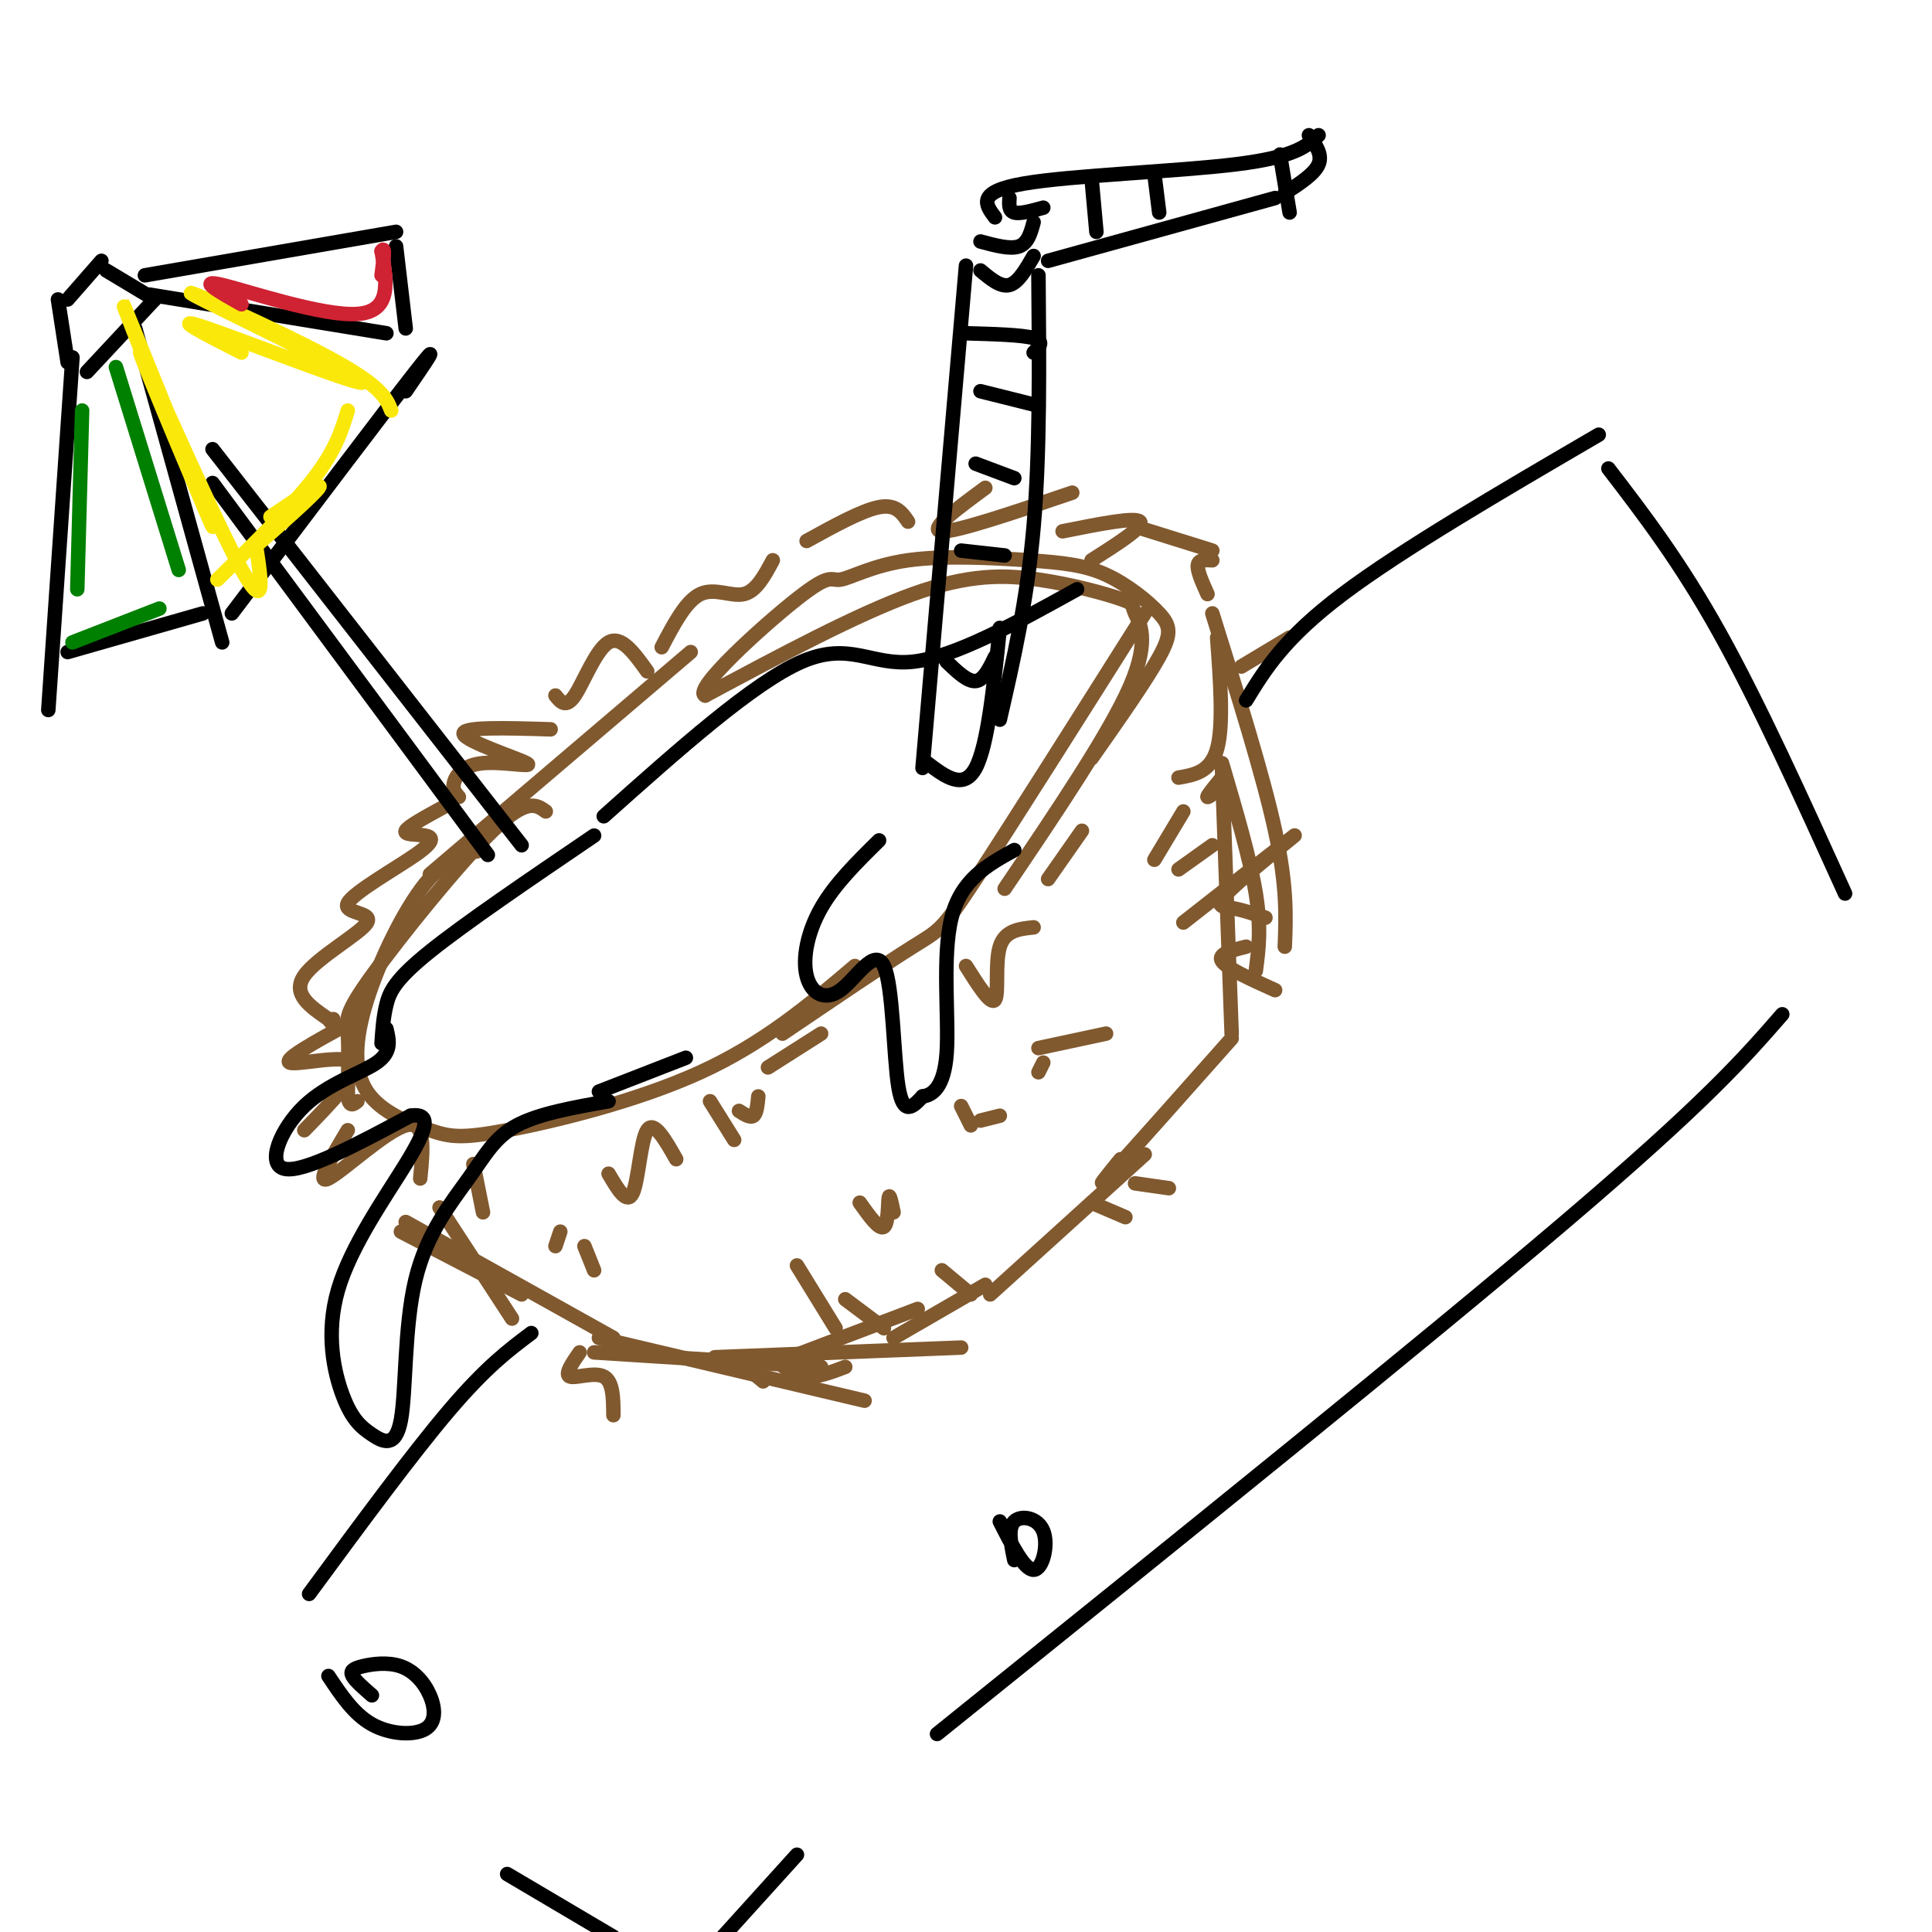 <svg viewBox='0 0 400 400' version='1.1' xmlns='http://www.w3.org/2000/svg' xmlns:xlink='http://www.w3.org/1999/xlink'><g fill='none' stroke='rgb(129,89,47)' stroke-width='3' stroke-linecap='round' stroke-linejoin='round'><path d='M100,176c-3.803,0.756 -7.606,1.513 -12,7c-4.394,5.487 -9.379,15.705 -12,24c-2.621,8.295 -2.876,14.667 0,19c2.876,4.333 8.884,6.625 13,8c4.116,1.375 6.339,1.832 16,0c9.661,-1.832 26.760,-5.952 40,-12c13.240,-6.048 22.620,-14.024 32,-22'/><path d='M162,214c10.733,-7.267 21.467,-14.533 27,-18c5.533,-3.467 5.867,-3.133 13,-14c7.133,-10.867 21.067,-32.933 35,-55'/><path d='M208,184c10.885,-16.114 21.771,-32.227 26,-42c4.229,-9.773 1.802,-13.204 1,-15c-0.802,-1.796 0.022,-1.956 -3,-3c-3.022,-1.044 -9.891,-2.974 -17,-4c-7.109,-1.026 -14.460,-1.150 -26,3c-11.540,4.150 -27.270,12.575 -43,21'/><path d='M146,144c-2.761,-1.102 11.838,-14.357 19,-20c7.162,-5.643 6.889,-3.672 9,-4c2.111,-0.328 6.607,-2.953 14,-4c7.393,-1.047 17.683,-0.515 25,0c7.317,0.515 11.662,1.014 16,3c4.338,1.986 8.668,5.458 11,8c2.332,2.542 2.666,4.155 0,9c-2.666,4.845 -8.333,12.923 -14,21'/><path d='M113,168c-1.970,-1.423 -3.940,-2.845 -11,4c-7.060,6.845 -19.208,21.958 -25,30c-5.792,8.042 -5.226,9.012 -5,12c0.226,2.988 0.113,7.994 0,13'/><path d='M72,227c0.333,2.333 1.167,1.667 2,1'/><path d='M89,181c0.000,0.000 54.000,-46.000 54,-46'/><path d='M114,151c-9.303,-0.284 -18.606,-0.568 -18,1c0.606,1.568 11.121,4.987 13,6c1.879,1.013 -4.879,-0.381 -9,0c-4.121,0.381 -5.606,2.537 -6,4c-0.394,1.463 0.303,2.231 1,3'/><path d='M92,167c-3.764,2.044 -7.529,4.087 -8,5c-0.471,0.913 2.350,0.695 4,1c1.650,0.305 2.127,1.131 -2,4c-4.127,2.869 -12.859,7.779 -14,10c-1.141,2.221 5.308,1.752 4,4c-1.308,2.248 -10.374,7.214 -13,11c-2.626,3.786 1.187,6.393 5,9'/><path d='M68,211c1.000,1.500 1.000,0.750 1,0'/><path d='M115,144c1.089,1.356 2.178,2.711 4,0c1.822,-2.711 4.378,-9.489 7,-11c2.622,-1.511 5.311,2.244 8,6'/><path d='M137,134c2.511,-4.800 5.022,-9.600 8,-11c2.978,-1.400 6.422,0.600 9,0c2.578,-0.600 4.289,-3.800 6,-7'/><path d='M167,112c5.750,-3.167 11.500,-6.333 15,-7c3.500,-0.667 4.750,1.167 6,3'/><path d='M204,101c-6.000,4.417 -12.000,8.833 -9,9c3.000,0.167 15.000,-3.917 27,-8'/><path d='M220,110c7.500,-1.500 15.000,-3.000 16,-2c1.000,1.000 -4.500,4.500 -10,8'/><path d='M72,212c-6.733,3.689 -13.467,7.378 -12,8c1.467,0.622 11.133,-1.822 13,0c1.867,1.822 -4.067,7.911 -10,14'/><path d='M72,234c-3.400,5.689 -6.800,11.378 -4,10c2.800,-1.378 11.800,-9.822 16,-11c4.200,-1.178 3.600,4.911 3,11'/><path d='M98,241c0.000,0.000 2.000,10.000 2,10'/><path d='M126,243c1.911,3.267 3.822,6.533 5,4c1.178,-2.533 1.622,-10.867 3,-13c1.378,-2.133 3.689,1.933 6,6'/><path d='M147,228c0.000,0.000 5.000,8.000 5,8'/><path d='M153,230c1.167,0.750 2.333,1.500 3,1c0.667,-0.500 0.833,-2.250 1,-4'/><path d='M159,221c0.000,0.000 11.000,-7.000 11,-7'/><path d='M200,200c2.578,4.089 5.156,8.178 6,7c0.844,-1.178 -0.044,-7.622 1,-11c1.044,-3.378 4.022,-3.689 7,-4'/><path d='M217,182c0.000,0.000 7.000,-10.000 7,-10'/><path d='M235,109c0.000,0.000 16.000,5.000 16,5'/><path d='M251,116c-1.417,-0.083 -2.833,-0.167 -3,1c-0.167,1.167 0.917,3.583 2,6'/><path d='M252,132c0.667,9.083 1.333,18.167 0,23c-1.333,4.833 -4.667,5.417 -8,6'/><path d='M83,255c0.000,0.000 25.000,13.000 25,13'/><path d='M84,253c0.000,0.000 43.000,24.000 43,24'/><path d='M124,277c0.000,0.000 55.000,13.000 55,13'/><path d='M148,281c0.000,0.000 51.000,-2.000 51,-2'/><path d='M251,127c5.250,16.750 10.500,33.500 13,45c2.500,11.500 2.250,17.750 2,24'/><path d='M253,158c2.917,9.917 5.833,19.833 7,27c1.167,7.167 0.583,11.583 0,16'/><path d='M253,159c0.000,0.000 2.000,55.000 2,55'/><path d='M255,215c-10.583,11.917 -21.167,23.833 -25,28c-3.833,4.167 -0.917,0.583 2,-3'/><path d='M237,239c0.000,0.000 -32.000,29.000 -32,29'/><path d='M91,250c0.000,0.000 15.000,23.000 15,23'/><path d='M123,280c0.000,0.000 47.000,3.000 47,3'/><path d='M161,282c0.000,0.000 29.000,-11.000 29,-11'/><path d='M185,277c0.000,0.000 19.000,-11.000 19,-11'/><path d='M245,191c11.149,-8.744 22.298,-17.488 23,-18c0.702,-0.512 -9.042,7.208 -13,11c-3.958,3.792 -2.131,3.655 0,4c2.131,0.345 4.565,1.173 7,2'/><path d='M258,196c-3.000,0.750 -6.000,1.500 -5,3c1.000,1.500 6.000,3.750 11,6'/><path d='M178,249c2.022,2.844 4.044,5.689 5,5c0.956,-0.689 0.844,-4.911 1,-6c0.156,-1.089 0.578,0.956 1,3'/><path d='M120,280c-1.578,2.289 -3.156,4.578 -2,5c1.156,0.422 5.044,-1.022 7,0c1.956,1.022 1.978,4.511 2,8'/><path d='M116,255c0.000,0.000 -1.000,3.000 -1,3'/><path d='M121,258c0.000,0.000 2.000,5.000 2,5'/><path d='M152,281c0.000,0.000 6.000,5.000 6,5'/><path d='M161,282c1.833,1.417 3.667,2.833 6,3c2.333,0.167 5.167,-0.917 8,-2'/><path d='M165,262c0.000,0.000 8.000,13.000 8,13'/><path d='M175,269c0.000,0.000 8.000,6.000 8,6'/><path d='M195,263c0.000,0.000 6.000,5.000 6,5'/><path d='M226,249c0.000,0.000 7.000,3.000 7,3'/><path d='M235,245c0.000,0.000 7.000,1.000 7,1'/><path d='M215,217c0.000,0.000 14.000,-3.000 14,-3'/><path d='M199,229c0.000,0.000 2.000,4.000 2,4'/><path d='M203,232c0.000,0.000 4.000,-1.000 4,-1'/><path d='M215,222c0.000,0.000 1.000,-2.000 1,-2'/><path d='M239,178c0.000,0.000 6.000,-10.000 6,-10'/><path d='M253,161c-1.583,1.917 -3.167,3.833 -3,4c0.167,0.167 2.083,-1.417 4,-3'/><path d='M244,180c0.000,0.000 7.000,-5.000 7,-5'/><path d='M257,138c0.000,0.000 10.000,-6.000 10,-6'/></g>
<g fill='none' stroke='rgb(0,0,0)' stroke-width='3' stroke-linecap='round' stroke-linejoin='round'><path d='M79,216c0.178,-2.689 0.356,-5.378 1,-8c0.644,-2.622 1.756,-5.178 9,-11c7.244,-5.822 20.622,-14.911 34,-24'/><path d='M125,169c15.511,-13.844 31.022,-27.689 41,-32c9.978,-4.311 14.422,0.911 23,0c8.578,-0.911 21.289,-7.956 34,-15'/><path d='M80,213c0.577,2.393 1.155,4.786 -2,7c-3.155,2.214 -10.042,4.250 -15,9c-4.958,4.750 -7.988,12.214 -4,13c3.988,0.786 14.994,-5.107 26,-11'/><path d='M85,231c4.642,-0.688 3.248,3.093 -1,10c-4.248,6.907 -11.350,16.941 -14,26c-2.650,9.059 -0.846,17.145 1,22c1.846,4.855 3.736,6.480 6,8c2.264,1.520 4.902,2.935 6,-3c1.098,-5.935 0.655,-19.220 3,-29c2.345,-9.780 7.477,-16.056 11,-21c3.523,-4.944 5.435,-8.555 10,-11c4.565,-2.445 11.782,-3.722 19,-5'/><path d='M68,347c2.621,3.949 5.243,7.898 9,10c3.757,2.102 8.650,2.357 11,1c2.350,-1.357 2.157,-4.328 1,-7c-1.157,-2.672 -3.279,-5.046 -6,-6c-2.721,-0.954 -6.040,-0.488 -8,0c-1.960,0.488 -2.560,0.996 -2,2c0.560,1.004 2.280,2.502 4,4'/><path d='M124,226c0.000,0.000 18.000,-7.000 18,-7'/><path d='M182,174c-4.588,4.516 -9.177,9.032 -12,14c-2.823,4.968 -3.881,10.389 -3,14c0.881,3.611 3.700,5.411 7,3c3.300,-2.411 7.081,-9.034 9,-5c1.919,4.034 1.977,18.724 3,25c1.023,6.276 3.012,4.138 5,2'/><path d='M191,227c2.000,-0.226 4.500,-1.792 5,-9c0.500,-7.208 -1.000,-20.060 1,-28c2.000,-7.940 7.500,-10.970 13,-14'/><path d='M207,315c2.554,5.024 5.107,10.048 7,10c1.893,-0.048 3.125,-5.167 2,-8c-1.125,-2.833 -4.607,-3.381 -6,-2c-1.393,1.381 -0.696,4.690 0,8'/><path d='M200,55c0.000,0.000 -9.000,104.000 -9,104'/><path d='M192,158c3.750,2.833 7.500,5.667 10,1c2.500,-4.667 3.750,-16.833 5,-29'/><path d='M207,149c2.833,-12.333 5.667,-24.667 7,-40c1.333,-15.333 1.167,-33.667 1,-52'/><path d='M203,56c2.083,1.750 4.167,3.500 6,3c1.833,-0.500 3.417,-3.250 5,-6'/><path d='M203,50c3.083,0.833 6.167,1.667 8,1c1.833,-0.667 2.417,-2.833 3,-5'/><path d='M209,41c-0.083,1.333 -0.167,2.667 1,3c1.167,0.333 3.583,-0.333 6,-1'/><path d='M206,45c-1.978,-2.644 -3.956,-5.289 6,-7c9.956,-1.711 31.844,-2.489 44,-4c12.156,-1.511 14.578,-3.756 17,-6'/><path d='M217,54c0.000,0.000 47.000,-13.000 47,-13'/><path d='M265,32c0.000,0.000 2.000,12.000 2,12'/><path d='M200,69c5.833,0.167 11.667,0.333 14,1c2.333,0.667 1.167,1.833 0,3'/><path d='M203,81c0.000,0.000 12.000,3.000 12,3'/><path d='M202,96c0.000,0.000 8.000,3.000 8,3'/><path d='M199,114c0.000,0.000 9.000,1.000 9,1'/><path d='M196,137c2.167,2.083 4.333,4.167 6,4c1.667,-0.167 2.833,-2.583 4,-5'/><path d='M226,37c0.000,0.000 1.000,11.000 1,11'/><path d='M239,36c0.000,0.000 1.000,8.000 1,8'/><path d='M271,28c1.417,2.000 2.833,4.000 2,6c-0.833,2.000 -3.917,4.000 -7,6'/><path d='M44,100c0.000,0.000 57.000,77.000 57,77'/><path d='M44,93c0.000,0.000 64.000,82.000 64,82'/><path d='M12,62c0.000,0.000 2.000,13.000 2,13'/><path d='M14,62c0.000,0.000 7.000,-8.000 7,-8'/><path d='M22,56c0.000,0.000 10.000,6.000 10,6'/><path d='M32,62c0.000,0.000 -14.000,15.000 -14,15'/><path d='M15,74c0.000,0.000 -5.000,73.000 -5,73'/><path d='M28,68c0.000,0.000 18.000,65.000 18,65'/><path d='M31,61c0.000,0.000 49.000,8.000 49,8'/><path d='M30,57c0.000,0.000 52.000,-9.000 52,-9'/><path d='M14,135c0.000,0.000 28.000,-8.000 28,-8'/><path d='M48,127c16.000,-21.167 32.000,-42.333 38,-50c6.000,-7.667 2.000,-1.833 -2,4'/><path d='M82,51c0.000,0.000 2.000,17.000 2,17'/></g>
<g fill='none' stroke='rgb(250,232,11)' stroke-width='3' stroke-linecap='round' stroke-linejoin='round'><path d='M29,72c-2.842,-7.236 -5.684,-14.472 -1,-3c4.684,11.472 16.895,41.652 16,40c-0.895,-1.652 -14.895,-35.137 -15,-36c-0.105,-0.863 13.684,30.896 20,43c6.316,12.104 5.158,4.552 4,-3'/><path d='M53,113c3.956,-3.400 11.844,-10.400 13,-12c1.156,-1.600 -4.422,2.200 -10,6'/><path d='M45,120c7.750,-7.583 15.500,-15.167 20,-21c4.500,-5.833 5.750,-9.917 7,-14'/><path d='M50,73c-7.845,-3.990 -15.691,-7.981 -7,-5c8.691,2.981 33.917,12.933 32,11c-1.917,-1.933 -30.978,-15.751 -35,-18c-4.022,-2.249 16.994,7.072 28,13c11.006,5.928 12.003,8.464 13,11'/></g>
<g fill='none' stroke='rgb(0,128,0)' stroke-width='3' stroke-linecap='round' stroke-linejoin='round'><path d='M17,85c0.000,0.000 -1.000,37.000 -1,37'/><path d='M15,133c0.000,0.000 18.000,-7.000 18,-7'/><path d='M24,76c0.000,0.000 13.000,42.000 13,42'/></g>
<g fill='none' stroke='rgb(207,34,51)' stroke-width='3' stroke-linecap='round' stroke-linejoin='round'><path d='M50,63c-4.689,-2.644 -9.378,-5.289 -4,-4c5.378,1.289 20.822,6.511 28,6c7.178,-0.511 6.089,-6.756 5,-13'/><path d='M79,52c0.833,-1.333 0.417,1.833 0,5'/></g>
<g fill='none' stroke='rgb(0,0,0)' stroke-width='3' stroke-linecap='round' stroke-linejoin='round'><path d='M110,276c-4.667,3.500 -9.333,7.000 -17,16c-7.667,9.000 -18.333,23.500 -29,38'/><path d='M258,145c3.917,-6.417 7.833,-12.833 20,-22c12.167,-9.167 32.583,-21.083 53,-33'/><path d='M333,97c7.417,9.667 14.833,19.333 23,34c8.167,14.667 17.083,34.333 26,54'/><path d='M369,210c-7.917,9.083 -15.833,18.167 -45,43c-29.167,24.833 -79.583,65.417 -130,106'/><path d='M165,384c0.000,0.000 -19.000,21.000 -19,21'/><path d='M127,401c0.000,0.000 -22.000,-13.000 -22,-13'/></g>
</svg>